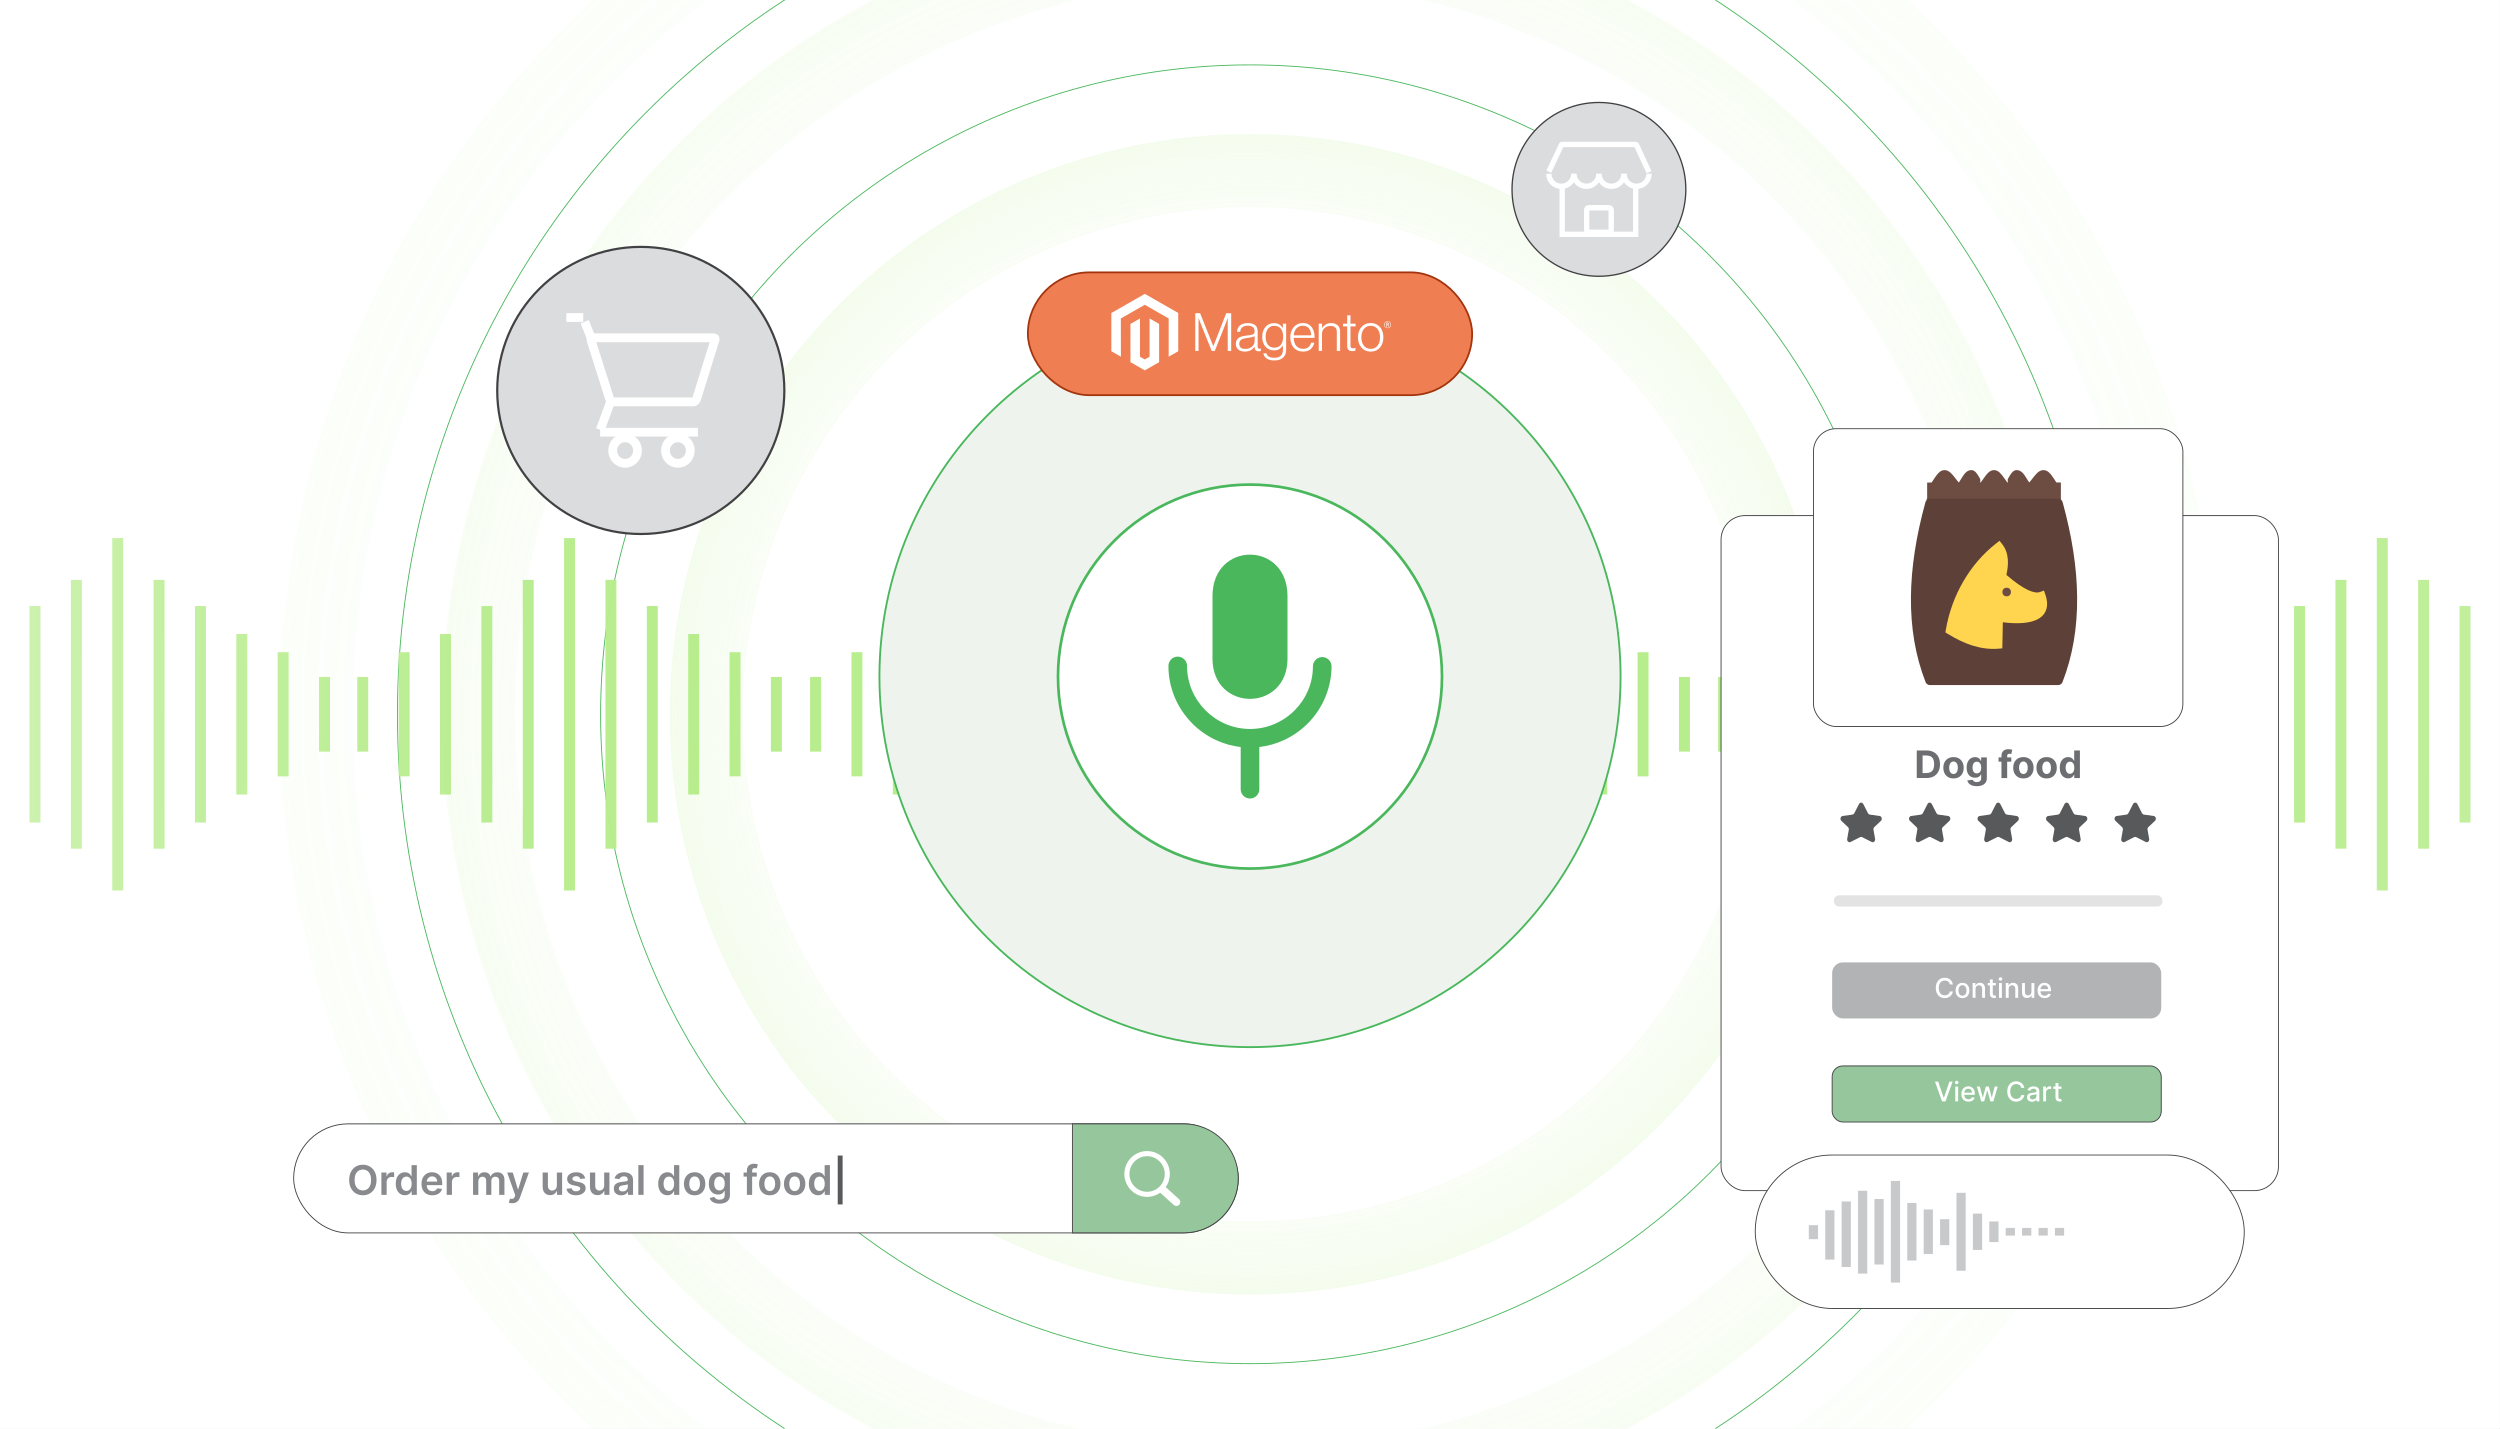 <?xml version="1.0" encoding="UTF-8"?><svg id="Layer_1" xmlns="http://www.w3.org/2000/svg" xmlns:xlink="http://www.w3.org/1999/xlink" viewBox="0 0 350 200"><rect x="0" y="0" width="350" height="200" fill="#333333" stroke="none"/><defs><clipPath id="clippath"><rect width="349.957" height="200" fill="none" stroke-width="0"/></clipPath><clipPath id="clippath-1"><rect x="-77.309" y="-.924" width="504.619" height="201.847" fill="none" stroke-width="0"/></clipPath><radialGradient id="radial-gradient" cx="175" cy="100" fx="175" fy="100" r="135.859" gradientUnits="userSpaceOnUse"><stop offset="0" stop-color="#b7ed8c" stop-opacity="0"/><stop offset=".378" stop-color="#b7ed8c" stop-opacity=".008"/><stop offset=".514" stop-color="#b7ed8c" stop-opacity=".037"/><stop offset=".612" stop-color="#b7ed8c" stop-opacity=".086"/><stop offset=".69" stop-color="#b7ed8c" stop-opacity=".158"/><stop offset=".757" stop-color="#b7ed8c" stop-opacity=".251"/><stop offset=".817" stop-color="#b7ed8c" stop-opacity=".366"/><stop offset=".871" stop-color="#b7ed8c" stop-opacity=".502"/><stop offset=".92" stop-color="#b7ed8c" stop-opacity=".662"/><stop offset=".964" stop-color="#b7ed8c" stop-opacity=".835"/><stop offset="1" stop-color="#b7ed8c"/></radialGradient><radialGradient id="radial-gradient-2" cx="175" cy="100" fx="175" fy="100" r="113.103" xlink:href="#radial-gradient"/><radialGradient id="radial-gradient-3" cx="175" cy="100" fx="175" fy="100" r="81.244" xlink:href="#radial-gradient"/><linearGradient id="linear-gradient" x1="-89.414" y1="99.392" x2="449.132" y2="102.484" gradientUnits="userSpaceOnUse"><stop offset="0" stop-color="#fff" stop-opacity="0"/><stop offset=".018" stop-color="#f4fcee" stop-opacity=".148"/><stop offset=".043" stop-color="#e7f9d9" stop-opacity=".325"/><stop offset=".071" stop-color="#dbf6c7" stop-opacity=".487"/><stop offset=".102" stop-color="#d1f3b6" stop-opacity=".626"/><stop offset=".136" stop-color="#c9f1a9" stop-opacity=".744"/><stop offset=".173" stop-color="#c2ef9e" stop-opacity=".838"/><stop offset=".217" stop-color="#bdee96" stop-opacity=".911"/><stop offset=".27" stop-color="#b9ed90" stop-opacity=".962"/><stop offset=".344" stop-color="#b7ed8c" stop-opacity=".992"/><stop offset=".532" stop-color="#b7ed8c"/><stop offset=".709" stop-color="#b7ed8c" stop-opacity=".992"/><stop offset=".773" stop-color="#b9ed90" stop-opacity=".963"/><stop offset=".818" stop-color="#bdee95" stop-opacity=".913"/><stop offset=".855" stop-color="#c2ef9e" stop-opacity=".842"/><stop offset=".886" stop-color="#c9f1a8" stop-opacity=".749"/><stop offset=".914" stop-color="#d1f3b6" stop-opacity=".634"/><stop offset=".94" stop-color="#dbf6c5" stop-opacity=".498"/><stop offset=".963" stop-color="#e6f8d8" stop-opacity=".338"/><stop offset=".983" stop-color="#f3fcec" stop-opacity=".165"/><stop offset="1" stop-color="#fff" stop-opacity="0"/></linearGradient><linearGradient id="linear-gradient-2" x1="-89.414" y1="99.425" x2="449.132" y2="102.517" xlink:href="#linear-gradient"/><linearGradient id="linear-gradient-3" x1="-89.415" y1="99.459" x2="449.132" y2="102.551" xlink:href="#linear-gradient"/><linearGradient id="linear-gradient-4" x1="-89.413" y1="99.226" x2="449.133" y2="102.318" xlink:href="#linear-gradient"/><linearGradient id="linear-gradient-5" x1="-89.413" y1="99.259" x2="449.133" y2="102.351" xlink:href="#linear-gradient"/><linearGradient id="linear-gradient-6" x1="-89.414" y1="99.292" x2="449.133" y2="102.384" xlink:href="#linear-gradient"/><linearGradient id="linear-gradient-7" x1="-89.414" y1="99.326" x2="449.132" y2="102.418" xlink:href="#linear-gradient"/><linearGradient id="linear-gradient-8" x1="-89.414" y1="99.359" x2="449.132" y2="102.451" xlink:href="#linear-gradient"/><linearGradient id="linear-gradient-9" x1="-89.41" y1="98.665" x2="449.136" y2="101.757" xlink:href="#linear-gradient"/><linearGradient id="linear-gradient-10" x1="-89.41" y1="98.698" x2="449.136" y2="101.79" xlink:href="#linear-gradient"/><linearGradient id="linear-gradient-11" x1="-89.41" y1="98.731" x2="449.136" y2="101.823" xlink:href="#linear-gradient"/><linearGradient id="linear-gradient-12" x1="-89.411" y1="98.765" x2="449.136" y2="101.857" xlink:href="#linear-gradient"/><linearGradient id="linear-gradient-13" x1="-89.411" y1="98.798" x2="449.135" y2="101.89" xlink:href="#linear-gradient"/><linearGradient id="linear-gradient-14" x1="-89.411" y1="98.831" x2="449.135" y2="101.923" xlink:href="#linear-gradient"/><linearGradient id="linear-gradient-15" x1="-89.409" y1="98.499" x2="449.137" y2="101.591" xlink:href="#linear-gradient"/><linearGradient id="linear-gradient-16" x1="-89.409" y1="98.532" x2="449.137" y2="101.624" xlink:href="#linear-gradient"/><linearGradient id="linear-gradient-17" x1="-89.409" y1="98.565" x2="449.137" y2="101.657" xlink:href="#linear-gradient"/><linearGradient id="linear-gradient-18" x1="-89.41" y1="98.598" x2="449.137" y2="101.691" xlink:href="#linear-gradient"/><linearGradient id="linear-gradient-19" x1="-89.41" y1="98.632" x2="449.136" y2="101.724" xlink:href="#linear-gradient"/><linearGradient id="linear-gradient-20" x1="-89.412" y1="99.029" x2="449.134" y2="102.121" xlink:href="#linear-gradient"/><linearGradient id="linear-gradient-21" x1="-89.412" y1="99.062" x2="449.134" y2="102.154" xlink:href="#linear-gradient"/><linearGradient id="linear-gradient-22" x1="-89.412" y1="99.095" x2="449.134" y2="102.187" xlink:href="#linear-gradient"/><linearGradient id="linear-gradient-23" x1="-89.413" y1="99.129" x2="449.134" y2="102.221" xlink:href="#linear-gradient"/><linearGradient id="linear-gradient-24" x1="-89.413" y1="99.162" x2="449.133" y2="102.254" xlink:href="#linear-gradient"/><linearGradient id="linear-gradient-25" x1="-89.413" y1="99.195" x2="449.133" y2="102.287" xlink:href="#linear-gradient"/><linearGradient id="linear-gradient-26" x1="-89.411" y1="98.863" x2="449.135" y2="101.955" xlink:href="#linear-gradient"/><linearGradient id="linear-gradient-27" x1="-89.411" y1="98.896" x2="449.135" y2="101.988" xlink:href="#linear-gradient"/><linearGradient id="linear-gradient-28" x1="-89.412" y1="98.929" x2="449.135" y2="102.021" xlink:href="#linear-gradient"/><linearGradient id="linear-gradient-29" x1="-89.412" y1="98.962" x2="449.135" y2="102.054" xlink:href="#linear-gradient"/><linearGradient id="linear-gradient-30" x1="-89.412" y1="98.996" x2="449.134" y2="102.088" xlink:href="#linear-gradient"/><linearGradient id="linear-gradient-31" x1="-89.406" y1="97.935" x2="449.14" y2="101.027" xlink:href="#linear-gradient"/><linearGradient id="linear-gradient-32" x1="-89.406" y1="97.968" x2="449.14" y2="101.06" xlink:href="#linear-gradient"/><linearGradient id="linear-gradient-33" x1="-89.406" y1="98.001" x2="449.14" y2="101.094" xlink:href="#linear-gradient"/><linearGradient id="linear-gradient-34" x1="-89.406" y1="98.035" x2="449.14" y2="101.127" xlink:href="#linear-gradient"/><linearGradient id="linear-gradient-35" x1="-89.407" y1="98.068" x2="449.14" y2="101.16" xlink:href="#linear-gradient"/><linearGradient id="linear-gradient-36" x1="-89.407" y1="98.101" x2="449.139" y2="101.193" xlink:href="#linear-gradient"/><linearGradient id="linear-gradient-37" x1="-89.405" y1="97.769" x2="449.141" y2="100.861" xlink:href="#linear-gradient"/><linearGradient id="linear-gradient-38" x1="-89.405" y1="97.802" x2="449.141" y2="100.894" xlink:href="#linear-gradient"/><linearGradient id="linear-gradient-39" x1="-89.405" y1="97.835" x2="449.141" y2="100.927" xlink:href="#linear-gradient"/><linearGradient id="linear-gradient-40" x1="-89.406" y1="97.868" x2="449.141" y2="100.961" xlink:href="#linear-gradient"/><linearGradient id="linear-gradient-41" x1="-89.406" y1="97.902" x2="449.14" y2="100.994" xlink:href="#linear-gradient"/><linearGradient id="linear-gradient-42" x1="-89.408" y1="98.299" x2="449.138" y2="101.391" xlink:href="#linear-gradient"/><linearGradient id="linear-gradient-43" x1="-89.408" y1="98.332" x2="449.138" y2="101.424" xlink:href="#linear-gradient"/><linearGradient id="linear-gradient-44" x1="-89.408" y1="98.365" x2="449.138" y2="101.457" xlink:href="#linear-gradient"/><linearGradient id="linear-gradient-45" x1="-89.409" y1="98.399" x2="449.138" y2="101.491" xlink:href="#linear-gradient"/><linearGradient id="linear-gradient-46" x1="-89.409" y1="98.432" x2="449.137" y2="101.524" xlink:href="#linear-gradient"/><linearGradient id="linear-gradient-47" x1="-89.409" y1="98.465" x2="449.137" y2="101.557" xlink:href="#linear-gradient"/><linearGradient id="linear-gradient-48" x1="-89.407" y1="98.133" x2="449.139" y2="101.225" xlink:href="#linear-gradient"/><linearGradient id="linear-gradient-49" x1="-89.407" y1="98.166" x2="449.139" y2="101.258" xlink:href="#linear-gradient"/><linearGradient id="linear-gradient-50" x1="-89.407" y1="98.199" x2="449.139" y2="101.291" xlink:href="#linear-gradient"/><linearGradient id="linear-gradient-51" x1="-89.408" y1="98.232" x2="449.139" y2="101.325" xlink:href="#linear-gradient"/><linearGradient id="linear-gradient-52" x1="-89.408" y1="98.266" x2="449.139" y2="101.358" xlink:href="#linear-gradient"/><linearGradient id="linear-gradient-53" x1="-89.404" y1="97.572" x2="449.142" y2="100.664" xlink:href="#linear-gradient"/><linearGradient id="linear-gradient-54" x1="-89.404" y1="97.605" x2="449.142" y2="100.697" xlink:href="#linear-gradient"/><linearGradient id="linear-gradient-55" x1="-89.404" y1="97.638" x2="449.142" y2="100.73" xlink:href="#linear-gradient"/><linearGradient id="linear-gradient-56" x1="-89.404" y1="97.671" x2="449.142" y2="100.764" xlink:href="#linear-gradient"/><linearGradient id="linear-gradient-57" x1="-89.405" y1="97.705" x2="449.142" y2="100.797" xlink:href="#linear-gradient"/><linearGradient id="linear-gradient-58" x1="-89.405" y1="97.738" x2="449.142" y2="100.83" xlink:href="#linear-gradient"/><linearGradient id="linear-gradient-59" x1="-89.403" y1="97.505" x2="449.143" y2="100.597" xlink:href="#linear-gradient"/><linearGradient id="linear-gradient-60" x1="-89.404" y1="97.538" x2="449.143" y2="100.631" xlink:href="#linear-gradient"/><linearGradient id="linear-gradient-61" x1="150.138" y1="164.971" x2="150.138" y2="164.971" gradientUnits="userSpaceOnUse"><stop offset="0" stop-color="#e76522"/><stop offset="1" stop-color="#e2066f"/></linearGradient></defs><g clip-path="url(#clippath)"><rect width="350" height="200" fill="#fff" stroke-width="0"/><rect x="-77.309" y="-.924" width="504.619" height="201.847" fill="#fff" stroke-width="0"/><rect x="-77.309" y="-.924" width="504.619" height="201.847" fill="#fff" stroke-width="0"/><g clip-path="url(#clippath-1)"><rect x="-77.213" y="-.966" width="504.619" height="201.847" fill="#fff" stroke-width="0"/><circle cx="175" cy="100" r="130.738" fill="#fff" opacity=".05" stroke="url(#radial-gradient)" stroke-miterlimit="10" stroke-width="10.24"/><circle cx="175" cy="100" r="119.36" fill="#fff" stroke="#4ab75d" stroke-miterlimit="10" stroke-width=".126"/><circle cx="175" cy="100" r="107.982" fill="#fff" opacity=".1" stroke="url(#radial-gradient-2)" stroke-miterlimit="10" stroke-width="10.24"/><circle cx="175" cy="100" r="90.915" fill="#fff" stroke="#4ab75d" stroke-miterlimit="10" stroke-width=".126"/><circle cx="175" cy="100" r="76.124" fill="#fff" opacity=".15" stroke="url(#radial-gradient-3)" stroke-miterlimit="10" stroke-width="10.24"/></g><rect x="15.713" y="75.331" width="1.534" height="49.338" fill="url(#linear-gradient)" stroke-width="0"/><rect x="9.922" y="81.184" width="1.534" height="37.631" fill="url(#linear-gradient-2)" stroke-width="0"/><rect x="4.132" y="84.844" width="1.534" height="30.312" fill="url(#linear-gradient-3)" stroke-width="0"/><rect x="44.666" y="94.774" width="1.534" height="10.453" fill="url(#linear-gradient-4)" stroke-width="0"/><rect x="38.876" y="91.31" width="1.534" height="17.381" fill="url(#linear-gradient-5)" stroke-width="0"/><rect x="33.085" y="88.763" width="1.534" height="22.474" fill="url(#linear-gradient-6)" stroke-width="0"/><rect x="27.294" y="84.844" width="1.534" height="30.312" fill="url(#linear-gradient-7)" stroke-width="0"/><rect x="21.504" y="81.184" width="1.534" height="37.631" fill="url(#linear-gradient-8)" stroke-width="0"/><rect x="142.367" y="75.331" width="1.534" height="49.338" fill="url(#linear-gradient-9)" stroke-width="0"/><rect x="136.577" y="81.184" width="1.534" height="37.631" fill="url(#linear-gradient-10)" stroke-width="0"/><rect x="130.786" y="84.844" width="1.534" height="30.312" fill="url(#linear-gradient-11)" stroke-width="0"/><rect x="124.995" y="88.763" width="1.534" height="22.474" fill="url(#linear-gradient-12)" stroke-width="0"/><rect x="119.205" y="91.31" width="1.534" height="17.381" fill="url(#linear-gradient-13)" stroke-width="0"/><rect x="113.414" y="94.774" width="1.534" height="10.453" fill="url(#linear-gradient-14)" stroke-width="0"/><rect x="171.32" y="94.774" width="1.534" height="10.453" fill="url(#linear-gradient-15)" stroke-width="0"/><rect x="165.53" y="91.31" width="1.534" height="17.381" fill="url(#linear-gradient-16)" stroke-width="0"/><rect x="159.739" y="88.763" width="1.534" height="22.474" fill="url(#linear-gradient-17)" stroke-width="0"/><rect x="153.948" y="84.844" width="1.534" height="30.312" fill="url(#linear-gradient-18)" stroke-width="0"/><rect x="148.158" y="81.184" width="1.534" height="37.631" fill="url(#linear-gradient-19)" stroke-width="0"/><rect x="78.973" y="75.331" width="1.534" height="49.338" fill="url(#linear-gradient-20)" stroke-width="0"/><rect x="73.183" y="81.184" width="1.534" height="37.631" fill="url(#linear-gradient-21)" stroke-width="0"/><rect x="67.392" y="84.844" width="1.534" height="30.312" fill="url(#linear-gradient-22)" stroke-width="0"/><rect x="61.601" y="88.763" width="1.534" height="22.474" fill="url(#linear-gradient-23)" stroke-width="0"/><rect x="55.811" y="91.31" width="1.534" height="17.381" fill="url(#linear-gradient-24)" stroke-width="0"/><rect x="50.02" y="94.774" width="1.534" height="10.453" fill="url(#linear-gradient-25)" stroke-width="0"/><rect x="107.926" y="94.774" width="1.534" height="10.453" fill="url(#linear-gradient-26)" stroke-width="0"/><rect x="102.136" y="91.31" width="1.534" height="17.381" fill="url(#linear-gradient-27)" stroke-width="0"/><rect x="96.345" y="88.763" width="1.534" height="22.474" fill="url(#linear-gradient-28)" stroke-width="0"/><rect x="90.554" y="84.844" width="1.534" height="30.312" fill="url(#linear-gradient-29)" stroke-width="0"/><rect x="84.764" y="81.184" width="1.534" height="37.631" fill="url(#linear-gradient-30)" stroke-width="0"/><rect x="269.493" y="75.331" width="1.534" height="49.338" fill="url(#linear-gradient-31)" stroke-width="0"/><rect x="263.703" y="81.184" width="1.534" height="37.631" fill="url(#linear-gradient-32)" stroke-width="0"/><rect x="257.912" y="84.844" width="1.534" height="30.312" fill="url(#linear-gradient-33)" stroke-width="0"/><rect x="252.121" y="88.763" width="1.534" height="22.474" fill="url(#linear-gradient-34)" stroke-width="0"/><rect x="246.331" y="91.31" width="1.534" height="17.381" fill="url(#linear-gradient-35)" stroke-width="0"/><rect x="240.54" y="94.774" width="1.534" height="10.453" fill="url(#linear-gradient-36)" stroke-width="0"/><rect x="298.447" y="94.774" width="1.534" height="10.453" fill="url(#linear-gradient-37)" stroke-width="0"/><rect x="292.656" y="91.31" width="1.534" height="17.381" fill="url(#linear-gradient-38)" stroke-width="0"/><rect x="286.865" y="88.763" width="1.534" height="22.474" fill="url(#linear-gradient-39)" stroke-width="0"/><rect x="281.075" y="84.844" width="1.534" height="30.312" fill="url(#linear-gradient-40)" stroke-width="0"/><rect x="275.284" y="81.184" width="1.534" height="37.631" fill="url(#linear-gradient-41)" stroke-width="0"/><rect x="206.099" y="75.331" width="1.534" height="49.338" fill="url(#linear-gradient-42)" stroke-width="0"/><rect x="200.309" y="81.184" width="1.534" height="37.631" fill="url(#linear-gradient-43)" stroke-width="0"/><rect x="194.518" y="84.844" width="1.534" height="30.312" fill="url(#linear-gradient-44)" stroke-width="0"/><rect x="188.728" y="88.763" width="1.534" height="22.474" fill="url(#linear-gradient-45)" stroke-width="0"/><rect x="182.937" y="91.31" width="1.534" height="17.381" fill="url(#linear-gradient-46)" stroke-width="0"/><rect x="177.146" y="94.774" width="1.534" height="10.453" fill="url(#linear-gradient-47)" stroke-width="0"/><rect x="235.053" y="94.774" width="1.534" height="10.453" fill="url(#linear-gradient-48)" stroke-width="0"/><rect x="229.262" y="91.31" width="1.534" height="17.381" fill="url(#linear-gradient-49)" stroke-width="0"/><rect x="223.471" y="88.763" width="1.534" height="22.474" fill="url(#linear-gradient-50)" stroke-width="0"/><rect x="217.681" y="84.844" width="1.534" height="30.312" fill="url(#linear-gradient-51)" stroke-width="0"/><rect x="211.89" y="81.184" width="1.534" height="37.631" fill="url(#linear-gradient-52)" stroke-width="0"/><rect x="332.753" y="75.331" width="1.534" height="49.338" fill="url(#linear-gradient-53)" stroke-width="0"/><rect x="326.963" y="81.184" width="1.534" height="37.631" fill="url(#linear-gradient-54)" stroke-width="0"/><rect x="321.172" y="84.844" width="1.534" height="30.312" fill="url(#linear-gradient-55)" stroke-width="0"/><rect x="315.382" y="88.763" width="1.534" height="22.474" fill="url(#linear-gradient-56)" stroke-width="0"/><rect x="309.591" y="91.31" width="1.534" height="17.381" fill="url(#linear-gradient-57)" stroke-width="0"/><rect x="303.8" y="94.774" width="1.534" height="10.453" fill="url(#linear-gradient-58)" stroke-width="0"/><rect x="344.335" y="84.844" width="1.534" height="30.312" fill="url(#linear-gradient-59)" stroke-width="0"/><rect x="338.544" y="81.184" width="1.534" height="37.631" fill="url(#linear-gradient-60)" stroke-width="0"/><path d="M175,146.6c-28.606,0-51.879-23.273-51.879-51.88s23.273-51.878,51.879-51.878,51.88,23.273,51.88,51.878-23.273,51.88-51.88,51.88Z" fill="#eef4ed" stroke="#4ab75d" stroke-miterlimit="10" stroke-width=".263"/><circle cx="175" cy="94.721" r="26.88" fill="#fff" stroke="#4ab75d" stroke-miterlimit="10" stroke-width=".379"/><path d="M180.251,83.446v8.759c0,7.515-10.502,7.515-10.502,0v-8.759c0-7.729,10.502-7.729,10.502,0ZM176.304,104.6v5.948c-.033.72-.644,1.277-1.364,1.244-.674-.031-1.213-.57-1.244-1.244v-5.962c-1.2-.139-2.37-.469-3.465-.977-1.224-.569-2.34-1.348-3.296-2.302l-.014-.025c-1.055-1.056-1.895-2.306-2.472-3.682-.575-1.383-.87-2.866-.868-4.364-.005-.718.572-1.304,1.29-1.31.352-.003.69.138.937.389l.028.028c.227.242.354.561.353.893-.002,1.152.225,2.293.668,3.357.904,2.167,2.628,3.89,4.796,4.793,2.15.894,4.567.894,6.716,0,1.071-.447,2.044-1.099,2.864-1.921l.022-.019c.811-.817,1.455-1.783,1.898-2.845.44-1.067.663-2.211.657-3.365.033-.72.644-1.277,1.364-1.244.674.031,1.213.57,1.244,1.244.001,1.495-.294,2.976-.868,4.356-.578,1.389-1.423,2.651-2.486,3.716l-.025.022c-.95.943-2.056,1.714-3.271,2.277-1.097.508-2.268.838-3.468.977l.003.017Z" fill="#4ab75d" stroke-width="0"/><rect x="240.948" y="72.182" width="78.033" height="94.507" rx="3.366" ry="3.366" fill="#fff" stroke="#414042" stroke-miterlimit="10" stroke-width=".126"/><path d="M260.86,112.562l.658,1.29c.054.106.149.177.256.192l1.375.193c.299.042.41.466.179.683l-.923.871c-.097.091-.141.235-.117.374l.227,1.28c.055.31-.225.56-.48.43l-1.332-.677c-.09-.046-.194-.046-.284,0l-1.332.677c-.256.13-.535-.12-.48-.43l.227-1.28c.025-.139-.02-.283-.117-.374l-.923-.871c-.231-.218-.12-.641.179-.683l1.375-.193c.107-.015.203-.086.256-.192l.658-1.29c.133-.26.466-.26.598,0Z" fill="#58595b" stroke-width="0"/><path d="M270.452,112.562l.658,1.29c.054.106.149.177.256.192l1.375.193c.299.042.41.466.179.683l-.923.871c-.097.091-.141.235-.117.374l.227,1.28c.055.31-.225.56-.48.43l-1.332-.677c-.09-.046-.194-.046-.284,0l-1.332.677c-.256.13-.535-.12-.48-.43l.227-1.28c.025-.139-.02-.283-.117-.374l-.923-.871c-.231-.218-.12-.641.179-.683l1.375-.193c.107-.015.203-.086.256-.192l.658-1.29c.133-.26.466-.26.598,0Z" fill="#58595b" stroke-width="0"/><path d="M280.044,112.562l.658,1.29c.054.106.149.177.256.192l1.375.193c.299.042.41.466.179.683l-.923.871c-.097.091-.141.235-.117.374l.227,1.28c.055.31-.225.56-.48.43l-1.332-.677c-.09-.046-.194-.046-.284,0l-1.332.677c-.256.13-.535-.12-.48-.43l.227-1.28c.025-.139-.02-.283-.117-.374l-.923-.871c-.231-.218-.12-.641.179-.683l1.375-.193c.107-.015.203-.086.256-.192l.658-1.29c.133-.26.466-.26.598,0Z" fill="#58595b" stroke-width="0"/><path d="M289.636,112.562l.658,1.29c.054.106.149.177.256.192l1.375.193c.299.042.41.466.179.683l-.923.871c-.097.091-.141.235-.117.374l.227,1.28c.055.31-.225.56-.48.43l-1.332-.677c-.09-.046-.194-.046-.284,0l-1.332.677c-.256.13-.535-.12-.48-.43l.227-1.28c.025-.139-.02-.283-.117-.374l-.923-.871c-.231-.218-.12-.641.179-.683l1.375-.193c.107-.015.203-.086.256-.192l.658-1.29c.133-.26.466-.26.598,0Z" fill="#58595b" stroke-width="0"/><path d="M299.228,112.562l.658,1.29c.054.106.149.177.256.192l1.375.193c.299.042.41.466.179.683l-.923.871c-.097.091-.141.235-.117.374l.227,1.28c.055.31-.225.56-.48.43l-1.332-.677c-.09-.046-.194-.046-.284,0l-1.332.677c-.256.13-.535-.12-.48-.43l.227-1.28c.025-.139-.02-.283-.117-.374l-.923-.871c-.231-.218-.12-.641.179-.683l1.375-.193c.107-.015.203-.086.256-.192l.658-1.29c.133-.26.466-.26.598,0Z" fill="#58595b" stroke-width="0"/><rect x="253.887" y="60.016" width="51.717" height="41.697" rx="3.177" ry="3.177" fill="#fff"/><rect x="253.887" y="60.016" width="51.717" height="41.697" rx="3.177" ry="3.177" fill="none" stroke="#414042" stroke-miterlimit="10" stroke-width=".126"/><path d="M269.712,108.923h-1.367v-3.856h1.378c.389,0,.722.077,1.002.231s.495.374.646.662.228.631.228,1.032c0,.402-.076.747-.228,1.036-.151.289-.367.51-.649.665-.281.154-.618.231-1.01.231ZM269.16,108.225h.518c.241,0,.444-.043.609-.129s.289-.219.373-.401c.083-.181.125-.415.125-.703,0-.285-.042-.518-.125-.699-.084-.181-.208-.314-.372-.399-.165-.085-.367-.128-.608-.128h-.519v2.459Z" fill="#6d6e71" stroke-width="0"/><path d="M273.492,108.98c-.293,0-.545-.062-.758-.188s-.377-.299-.492-.523c-.116-.224-.174-.484-.174-.78,0-.299.058-.56.174-.784.115-.224.279-.398.492-.523s.465-.188.758-.188c.292,0,.545.062.758.188s.377.299.492.523.173.485.173.784c0,.296-.058.556-.173.78s-.279.398-.492.523-.466.188-.758.188ZM273.496,108.359c.133,0,.244-.038.333-.114s.156-.18.202-.311.068-.282.068-.45c0-.168-.022-.318-.068-.45s-.113-.236-.202-.312-.2-.115-.333-.115c-.135,0-.247.038-.339.115-.091.077-.159.181-.205.312s-.068.282-.068.45c0,.169.022.318.068.45s.114.235.205.311c.092.076.204.114.339.114Z" fill="#6d6e71" stroke-width="0"/><path d="M276.742,110.068c-.26,0-.482-.035-.668-.106-.185-.071-.332-.167-.441-.289-.109-.122-.18-.259-.213-.411l.742-.1c.022.058.059.111.107.162s.114.091.194.122c.081.031.181.046.297.046.175,0,.318-.042.433-.127.113-.085.17-.226.17-.424v-.529h-.034c-.035.081-.088.156-.158.228-.07.071-.16.13-.271.175-.11.045-.242.068-.396.068-.217,0-.415-.05-.592-.151-.178-.101-.319-.256-.424-.465s-.157-.473-.157-.793c0-.328.053-.601.16-.821.106-.22.249-.384.426-.493.178-.109.373-.164.585-.164.162,0,.298.027.406.082.109.055.198.123.265.204.067.081.119.16.155.238h.03v-.485h.797v2.92c0,.246-.06.452-.181.618-.121.166-.287.29-.5.373s-.457.125-.733.125ZM276.759,108.279c.13,0,.239-.032.329-.097.089-.065.158-.158.207-.279.048-.121.072-.267.072-.436s-.024-.316-.071-.441c-.048-.124-.117-.222-.207-.29-.091-.069-.2-.103-.33-.103-.132,0-.243.035-.333.106-.091.071-.159.169-.205.295-.047.126-.07.271-.07.435,0,.167.024.311.071.432s.115.215.205.281.2.099.332.099Z" fill="#6d6e71" stroke-width="0"/><path d="M281.58,106.032v.602h-1.784v-.602h1.784ZM280.204,108.923v-3.101c0-.21.041-.384.123-.522.082-.138.195-.241.338-.31.144-.069.306-.103.488-.103.122,0,.235.009.338.028.102.019.178.036.229.051l-.144.603c-.031-.01-.069-.019-.115-.028s-.093-.013-.141-.013c-.118,0-.2.027-.246.082-.047.055-.07.131-.07.229v3.086h-.8Z" fill="#6d6e71" stroke-width="0"/><path d="M283.275,108.98c-.293,0-.545-.062-.758-.188s-.377-.299-.492-.523c-.116-.224-.174-.484-.174-.78,0-.299.058-.56.174-.784.115-.224.279-.398.492-.523s.465-.188.758-.188c.292,0,.545.062.758.188s.377.299.492.523.173.485.173.784c0,.296-.058.556-.173.78s-.279.398-.492.523-.466.188-.758.188ZM283.279,108.359c.133,0,.244-.038.333-.114s.156-.18.202-.311.068-.282.068-.45c0-.168-.022-.318-.068-.45s-.113-.236-.202-.312-.2-.115-.333-.115c-.135,0-.247.038-.339.115-.091.077-.159.181-.205.312s-.068.282-.068.45c0,.169.022.318.068.45s.114.235.205.311c.092.076.204.114.339.114Z" fill="#6d6e71" stroke-width="0"/><path d="M286.528,108.98c-.293,0-.545-.062-.758-.188s-.377-.299-.492-.523c-.116-.224-.174-.484-.174-.78,0-.299.058-.56.174-.784.115-.224.279-.398.492-.523s.465-.188.758-.188c.292,0,.545.062.758.188s.377.299.492.523.173.485.173.784c0,.296-.058.556-.173.78s-.279.398-.492.523-.466.188-.758.188ZM286.532,108.359c.133,0,.244-.038.333-.114s.156-.18.202-.311.068-.282.068-.45c0-.168-.022-.318-.068-.45s-.113-.236-.202-.312-.2-.115-.333-.115c-.135,0-.247.038-.339.115-.091.077-.159.181-.205.312s-.068.282-.068.45c0,.169.022.318.068.45s.114.235.205.311c.092.076.204.114.339.114Z" fill="#6d6e71" stroke-width="0"/><path d="M289.54,108.97c-.22,0-.418-.057-.596-.17-.178-.113-.318-.281-.422-.502s-.155-.494-.155-.816c0-.331.053-.607.16-.827.106-.22.249-.385.426-.495.178-.11.373-.165.585-.165.162,0,.297.027.405.082.109.055.197.123.264.204.067.081.118.16.153.238h.025v-1.45h.8v3.856h-.791v-.463h-.034c-.037.081-.09.16-.158.238-.068.079-.157.144-.266.195-.108.052-.241.077-.397.077ZM289.794,108.332c.13,0,.239-.035.329-.106.089-.071.158-.17.207-.298.048-.128.072-.278.072-.45s-.024-.321-.071-.448c-.048-.127-.117-.225-.207-.293-.091-.069-.2-.103-.33-.103-.132,0-.243.036-.333.107-.091.072-.159.171-.205.297-.047.127-.07.274-.07.441,0,.168.024.316.071.445.047.128.115.229.205.301.09.072.2.108.332.108Z" fill="#6d6e71" stroke-width="0"/><rect x="256.747" y="125.347" width="45.996" height="1.571" rx=".713" ry=".713" fill="#e3e3e3" stroke-width="0"/><rect x="256.5" y="134.736" width="46.074" height="7.852" rx="1.491" ry="1.491" fill="#b1b3b5" stroke-width="0"/><path d="M273.403,137.827h-.422c-.017-.09-.047-.169-.091-.238-.044-.069-.099-.127-.162-.175-.065-.048-.136-.084-.215-.108s-.163-.037-.251-.037c-.16,0-.303.041-.429.121-.126.081-.225.198-.298.353-.072.155-.108.344-.108.568,0,.226.036.416.108.571.073.155.173.273.299.352s.269.119.427.119c.087,0,.17-.012.249-.036s.15-.06.215-.106c.064-.047.118-.104.163-.172.045-.068.075-.146.093-.235l.422.001c-.022.136-.065.262-.131.376-.065.114-.146.212-.247.295s-.216.146-.345.191-.27.068-.422.068c-.24,0-.454-.057-.642-.171s-.336-.278-.443-.491-.162-.467-.162-.762c0-.296.055-.55.163-.763s.256-.376.443-.49c.188-.114.401-.171.641-.171.146,0,.284.021.412.063.127.042.242.103.344.184.102.081.186.179.254.295.066.116.111.248.135.397Z" fill="#fff" stroke-width="0"/><path d="M274.747,139.74c-.194,0-.365-.045-.51-.134-.145-.089-.258-.214-.339-.375-.08-.161-.12-.349-.12-.563,0-.216.04-.404.12-.566.081-.162.193-.287.339-.376.144-.089.315-.134.51-.134.195,0,.365.045.511.134.144.089.258.214.338.376s.121.35.121.566c0,.214-.041.402-.121.563s-.193.286-.338.375c-.145.089-.315.134-.511.134ZM274.749,139.4c.126,0,.231-.033.314-.1s.144-.156.185-.267.06-.233.06-.367c0-.133-.021-.255-.06-.366s-.102-.201-.185-.269-.188-.102-.314-.102c-.128,0-.233.034-.316.102s-.145.157-.185.269-.06.233-.06.366c0,.133.021.256.06.367s.102.2.185.267.189.1.316.1Z" fill="#fff" stroke-width="0"/><path d="M276.572,138.463v1.234h-.404v-2.079h.388v.338h.026c.048-.11.123-.199.225-.266.102-.066.232-.1.388-.1.142,0,.267.03.373.089s.189.146.247.263c.059.116.088.26.088.432v1.322h-.404v-1.273c0-.151-.039-.269-.118-.354-.078-.085-.185-.128-.323-.128-.094,0-.177.021-.25.061-.072.041-.13.1-.172.178s-.062.172-.062.282Z" fill="#fff" stroke-width="0"/><path d="M279.414,137.619v.325h-1.136v-.325h1.136ZM278.583,137.121h.405v1.966c0,.079.012.137.035.177.023.039.054.066.091.08.038.014.078.021.123.021.032,0,.06-.002.085-.007.024-.004.043-.008.057-.011l.073.335c-.023.009-.057.018-.101.028-.043.009-.097.015-.162.015-.106.002-.205-.017-.298-.057-.092-.04-.166-.101-.223-.184-.058-.083-.086-.187-.086-.312v-2.05Z" fill="#fff" stroke-width="0"/><path d="M280.065,137.298c-.07,0-.131-.024-.181-.071s-.075-.104-.075-.17c0-.066.025-.123.075-.171s.11-.071.181-.071.131.024.181.071.075.104.075.171c0,.066-.025.123-.075.17s-.11.071-.181.071ZM279.86,139.698v-2.079h.404v2.079h-.404Z" fill="#fff" stroke-width="0"/><path d="M281.214,138.463v1.234h-.404v-2.079h.388v.338h.026c.048-.11.123-.199.225-.266.102-.066.232-.1.388-.1.142,0,.267.03.373.089s.189.146.247.263c.059.116.088.26.088.432v1.322h-.404v-1.273c0-.151-.039-.269-.118-.354-.078-.085-.185-.128-.323-.128-.094,0-.177.021-.25.061-.072.041-.13.1-.172.178s-.062.172-.062.282Z" fill="#fff" stroke-width="0"/><path d="M284.402,138.835v-1.216h.406v2.079h-.398v-.36h-.021c-.048.111-.124.203-.23.277-.104.073-.235.11-.392.11-.134,0-.252-.029-.353-.088-.102-.059-.183-.147-.241-.263-.059-.117-.087-.26-.087-.432v-1.322h.404v1.273c0,.142.039.254.118.338.078.084.18.126.306.126.075,0,.151-.019.227-.057s.138-.095.188-.172c.051-.077.075-.174.074-.292Z" fill="#fff" stroke-width="0"/><path d="M286.247,139.74c-.205,0-.381-.044-.528-.132s-.262-.212-.341-.373c-.08-.16-.12-.348-.12-.564,0-.213.04-.4.12-.563.079-.163.191-.289.335-.38.144-.091.312-.137.506-.137.117,0,.231.019.341.058.11.039.209.1.297.183.087.083.156.19.207.323.05.132.075.292.075.481v.144h-1.652v-.303h1.256c0-.106-.021-.201-.065-.284-.044-.083-.104-.147-.183-.195s-.169-.072-.273-.072c-.114,0-.213.028-.298.083-.084.056-.148.128-.194.217s-.068.185-.068.289v.237c0,.139.024.257.073.354.05.097.118.171.207.223.088.051.191.076.31.076.077,0,.146-.011.21-.033.064-.022.118-.055.164-.099.046-.044.081-.099.105-.164l.383.069c-.03.113-.086.211-.164.295-.079.085-.178.15-.297.196-.118.046-.254.07-.405.07Z" fill="#fff" stroke-width="0"/><rect x="256.5" y="149.231" width="46.074" height="7.852" rx="1.491" ry="1.491" fill="#95c69c" stroke="#414042" stroke-miterlimit="10" stroke-width=".126"/><path d="M271.345,151.421l.771,2.258h.031l.771-2.258h.452l-.998,2.772h-.483l-.997-2.772h.452Z" fill="#fff" stroke-width="0"/><path d="M273.942,151.793c-.07,0-.131-.024-.181-.071s-.075-.104-.075-.17c0-.066.025-.123.075-.171s.11-.071.181-.071.131.024.181.071.075.104.075.171c0,.066-.025.123-.075.17s-.11.071-.181.071ZM273.738,154.193v-2.079h.404v2.079h-.404Z" fill="#fff" stroke-width="0"/><path d="M275.582,154.235c-.205,0-.381-.044-.528-.132s-.262-.212-.341-.373c-.08-.16-.12-.348-.12-.564,0-.213.04-.4.12-.563.079-.163.191-.289.335-.38.144-.091.312-.137.506-.137.117,0,.231.019.341.058.11.039.209.1.297.183.087.083.156.19.207.323.05.132.075.292.075.481v.144h-1.652v-.303h1.256c0-.106-.021-.201-.065-.284-.044-.083-.104-.147-.183-.195s-.169-.072-.273-.072c-.114,0-.213.028-.298.083-.084.056-.148.128-.194.217s-.068.185-.068.289v.237c0,.139.024.257.073.354.05.097.118.171.207.223.088.051.191.076.31.076.077,0,.146-.011.21-.033.064-.022.118-.055.164-.099.046-.044.081-.099.105-.164l.383.069c-.03.113-.086.211-.164.295-.079.085-.178.15-.297.196-.118.046-.254.07-.405.07Z" fill="#fff" stroke-width="0"/><path d="M277.37,154.193l-.611-2.079h.418l.407,1.526h.021l.408-1.526h.419l.405,1.52h.021l.405-1.52h.418l-.61,2.079h-.413l-.422-1.501h-.031l-.423,1.501h-.411Z" fill="#fff" stroke-width="0"/><path d="M283.407,152.322h-.422c-.017-.09-.047-.169-.091-.238-.044-.069-.099-.127-.162-.175-.065-.048-.136-.084-.215-.108s-.163-.037-.251-.037c-.16,0-.303.041-.429.121-.126.081-.225.198-.298.353-.072.155-.108.344-.108.568,0,.226.036.416.108.571.073.155.173.273.299.352s.269.119.427.119c.087,0,.17-.012.249-.036s.15-.06.215-.106c.064-.047.118-.104.163-.172.045-.068.075-.146.093-.235l.422.001c-.022.136-.065.262-.131.376-.065.114-.146.212-.247.295s-.216.146-.345.191-.27.068-.422.068c-.24,0-.454-.057-.642-.171s-.336-.278-.443-.491-.162-.467-.162-.762c0-.296.055-.55.163-.763s.256-.376.443-.49c.188-.114.401-.171.641-.171.146,0,.284.021.412.063.127.042.242.103.344.184.102.081.186.179.254.295.066.116.111.248.135.397Z" fill="#fff" stroke-width="0"/><path d="M284.481,154.239c-.132,0-.251-.024-.357-.074s-.19-.121-.252-.214c-.062-.094-.093-.209-.093-.345,0-.117.022-.214.067-.29s.106-.136.183-.18c.077-.044.162-.078.257-.1s.191-.04.29-.051c.125-.015.226-.026.304-.036.077-.009.134-.025.169-.046.035-.022.053-.057.053-.105v-.01c0-.118-.033-.209-.1-.275-.066-.065-.165-.097-.296-.097-.136,0-.243.03-.321.09s-.132.127-.162.2l-.38-.086c.045-.127.111-.229.198-.307s.188-.135.301-.17c.114-.036.233-.054.359-.054.083,0,.171.01.265.029.093.019.181.055.262.106.082.052.149.125.201.22.053.095.079.218.079.37v1.38h-.396v-.284h-.017c-.026.052-.065.103-.117.154-.053.05-.12.092-.202.126-.082.033-.181.05-.295.05ZM284.568,153.914c.112,0,.208-.022.288-.066.079-.044.141-.102.183-.174s.062-.148.062-.231v-.268c-.015.014-.042.027-.083.04s-.088.023-.14.031c-.053.009-.103.016-.153.023s-.091.013-.125.017c-.078.01-.149.026-.214.05-.065.024-.116.057-.154.101-.039.044-.058.102-.058.174,0,.1.037.176.11.227.074.051.169.077.283.077Z" fill="#fff" stroke-width="0"/><path d="M286.046,154.193v-2.079h.391v.33h.021c.038-.112.105-.2.201-.265s.205-.097.327-.097c.025,0,.055.001.09.002.034.002.061.004.082.007v.387c-.017-.004-.045-.01-.087-.016-.041-.006-.083-.009-.124-.009-.096,0-.181.02-.256.06-.074.041-.133.096-.177.167-.043.071-.065.151-.065.242v1.27h-.404Z" fill="#fff" stroke-width="0"/><path d="M288.602,152.114v.325h-1.136v-.325h1.136ZM287.771,151.616h.405v1.966c0,.079.012.137.035.177.023.039.054.066.091.08.038.014.078.021.123.021.032,0,.06-.002.085-.007.024-.004.043-.008.057-.011l.073.335c-.023.009-.057.018-.101.028-.043.009-.097.015-.162.015-.106.002-.205-.017-.298-.057-.092-.04-.166-.101-.223-.184-.058-.083-.086-.187-.086-.312v-2.05Z" fill="#fff" stroke-width="0"/><path d="M269.801,69.993v-2.443h.625c.019,0,.188-.298.394-.596.395-.57.79-1.139,1.411-1.139.635,0,1.066.556,1.496,1.111.241.312.482.623.518.623.002,0,.178-.284.354-.568.361-.583.723-1.167,1.404-1.167.53,0,.861.596,1.193,1.192.151.272-.086.543.108.543.005,0,.211-.302.427-.603.404-.566.809-1.132,1.433-1.132s1.029.566,1.433,1.131c.216.302.422.603.427.603.194,0-.043-.272.108-.543.332-.596.663-1.192,1.193-1.192.682,0,1.043.583,1.404,1.167.176.284.352.568.354.568.036,0,.277-.312.518-.623.43-.556.86-1.111,1.496-1.111.621,0,1.016.57,1.411,1.139.207.298.375.596.394.596h.625v2.443h-18.726,0Z" fill="#6d4c41" stroke-width="0"/><path d="M288.765,70.299c-.047-.171-.159-.306-.302-.387v-.086h-18.728v.184c-.079.077-.139.175-.171.289-1.29,4.674-2.001,9.132-2.034,13.336-.033,4.213.613,8.167,2.038,11.825.082.261.326.451.615.451h17.949c.263.006.513-.15.614-.409l-.6-.235.599.234c1.436-3.67,2.087-7.638,2.054-11.866-.033-4.205-.744-8.663-2.034-13.336h0Z" fill="#5d4037" stroke-width="0"/><path d="M272.422,88.157c.399-2.373,1.239-4.699,2.462-6.795,1.188-2.035,2.74-3.858,4.604-5.304l.445-.345.353.442c.483.605.74,1.322.808,2.134.056.67-.018,1.406-.199,2.197,1.23,1.062,2.223,1.741,3.027,2.116.754.352,1.297.417,1.686.276l.547-.198.191.551c.168.484.245.916.247,1.302.004.944-.42,1.592-1.089,2.026-.596.386-1.381.579-2.21.654-.99.09-2.051.013-2.897-.096l-.063,3.136-.011.518-.516.044c-1.233.105-2.446-.059-3.643-.432-1.174-.365-2.331-.933-3.478-1.643l-.329-.204.064-.379h0Z" fill="#ffd54f" stroke-width="0"/><ellipse cx="280.935" cy="82.884" rx=".598" ry=".607" fill="#6d4c41" stroke-width="0"/><rect x="245.735" y="161.705" width="68.459" height="21.481" rx="10.741" ry="10.741" fill="#fff" stroke="#414042" stroke-miterlimit="10" stroke-width=".126"/><g id="_15" opacity=".46"><path d="M254.526,173.481h-1.292v-1.956h1.292v1.956ZM256.823,169.44h-1.292v6.906h1.292v-6.906ZM259.12,168.204h-1.292v9.179h1.292v-9.179ZM261.417,166.704h-1.292v11.598h1.292s0-11.598,0-11.598ZM263.714,167.856h-1.292v9.179h1.292v-9.179ZM266.011,165.331h-1.292v14.23h1.292v-14.23ZM268.308,168.419h-1.292v8.053h1.292v-8.053ZM270.605,169.328h-1.292v6.235h1.292v-6.235ZM272.902,170.685h-1.292v3.637h1.292v-3.637h-0ZM275.199,166.99h-1.292v10.911h1.292v-10.911ZM277.496,169.902h-1.292v5.088h1.292v-5.088ZM279.793,171.002h-1.292v2.887h1.292v-2.887ZM282.09,171.91h-1.292v1.071h1.292v-1.071ZM284.387,171.91h-1.292v1.071h1.292v-1.071ZM286.684,171.91h-1.292v1.071h1.292v-1.071ZM288.981,171.91h-1.292v1.071h1.292v-1.071Z" fill="#888a8d" stroke-width="0"/></g><rect x="41.111" y="157.341" width="132.249" height="15.264" rx="7.632" ry="7.632" fill="#fff" stroke="#414042" stroke-miterlimit="10" stroke-width=".126"/><path d="M52.712,165.198c0,.449-.084.833-.251,1.151-.168.319-.395.564-.683.733-.288.169-.614.254-.979.254-.365,0-.691-.085-.979-.255-.288-.17-.516-.415-.683-.734-.168-.319-.252-.702-.252-1.149,0-.449.084-.833.252-1.151.167-.319.395-.564.683-.733.288-.169.614-.254.979-.254.364,0,.691.085.979.254.288.169.516.414.683.733.168.319.251.703.251,1.151ZM51.954,165.198c0-.316-.049-.583-.147-.8-.099-.218-.234-.382-.408-.494s-.373-.168-.6-.168c-.227,0-.426.056-.6.168-.174.112-.31.276-.408.494-.098.217-.147.484-.147.8s.049.583.147.8c.098.218.234.382.408.494.173.112.373.168.6.168.226,0,.426-.056.6-.168s.309-.276.408-.494c.098-.217.147-.484.147-.8Z" fill="#888a8d" stroke-width="0"/><path d="M53.395,167.28v-3.122h.714v.52h.032c.057-.18.155-.319.294-.417.139-.098.298-.147.477-.147.041,0,.086.002.137.005.051.003.093.009.127.016v.677c-.031-.011-.08-.021-.147-.029-.067-.009-.132-.013-.194-.013-.134,0-.254.029-.361.086-.106.058-.19.137-.251.239-.061.102-.092.219-.092.352v1.835h-.736Z" fill="#888a8d" stroke-width="0"/><path d="M56.694,167.334c-.245,0-.465-.063-.659-.189-.193-.126-.347-.309-.459-.549-.113-.24-.169-.531-.169-.874,0-.347.057-.64.172-.879.114-.239.269-.42.464-.543s.413-.184.652-.184c.183,0,.334.031.452.093.118.061.211.135.28.222.069.086.123.167.161.243h.03v-1.557h.738v4.163h-.724v-.492h-.045c-.038.076-.093.156-.165.241-.072.085-.167.157-.285.216-.118.06-.266.089-.445.089ZM56.9,166.731c.156,0,.289-.043.398-.127.109-.085.193-.203.25-.355.057-.151.085-.329.085-.53,0-.202-.028-.377-.085-.526-.056-.149-.139-.265-.248-.348-.109-.083-.243-.124-.401-.124-.164,0-.301.043-.411.128s-.192.203-.248.353-.084.323-.084.517c0,.195.028.369.085.521.056.152.14.272.25.359s.246.131.408.131Z" fill="#888a8d" stroke-width="0"/><path d="M60.526,167.341c-.313,0-.583-.065-.81-.196s-.401-.316-.523-.557c-.122-.24-.183-.524-.183-.851,0-.321.061-.603.184-.847.123-.243.294-.433.516-.569.221-.136.48-.205.778-.205.192,0,.374.031.546.093s.323.157.455.286c.132.128.236.292.312.491.076.199.114.435.114.709v.226h-2.56v-.496h1.854c-.002-.141-.032-.267-.091-.377-.06-.11-.143-.198-.249-.261-.106-.064-.23-.096-.371-.096-.15,0-.283.037-.397.109-.114.073-.202.168-.265.285s-.095.246-.097.385v.433c0,.182.033.337.1.467s.159.229.278.297c.12.068.259.102.419.102.107,0,.204-.015.29-.046.087-.03.162-.075.226-.135.064-.06.112-.133.144-.221l.687.077c-.043.182-.126.34-.247.475-.121.135-.276.239-.464.313s-.404.111-.646.111Z" fill="#888a8d" stroke-width="0"/><path d="M62.537,167.28v-3.122h.714v.52h.032c.057-.18.155-.319.294-.417.139-.098.298-.147.477-.147.041,0,.086.002.137.005.051.003.093.009.127.016v.677c-.031-.011-.08-.021-.147-.029-.067-.009-.132-.013-.194-.013-.134,0-.254.029-.361.086-.106.058-.19.137-.251.239-.061.102-.092.219-.092.352v1.835h-.736Z" fill="#888a8d" stroke-width="0"/><path d="M66.228,167.28v-3.122h.704v.53h.037c.065-.179.173-.319.323-.42.15-.101.33-.151.539-.151.211,0,.39.051.536.154.145.102.248.241.308.417h.033c.069-.173.186-.312.351-.415s.36-.156.586-.156c.288,0,.522.091.704.273.181.182.272.447.272.795v2.096h-.738v-1.982c0-.194-.051-.335-.154-.426s-.229-.135-.378-.135c-.178,0-.316.055-.416.166-.1.111-.149.254-.149.43v1.947h-.722v-2.012c0-.162-.048-.29-.145-.386-.097-.096-.224-.144-.379-.144-.105,0-.202.027-.289.081-.086.053-.156.128-.207.226-.052.097-.078.209-.078.338v1.898h-.736Z" fill="#888a8d" stroke-width="0"/><path d="M71.71,168.451c-.1,0-.193-.008-.277-.023-.085-.016-.152-.034-.202-.054l.17-.573c.107.031.203.046.287.044.084-.001.158-.027.223-.078s.119-.135.164-.253l.063-.169-1.132-3.187h.781l.72,2.358h.032l.722-2.358h.783l-1.25,3.5c-.059.166-.136.308-.232.426-.096.119-.214.209-.352.273-.139.063-.305.095-.497.095Z" fill="#888a8d" stroke-width="0"/><path d="M77.961,165.967v-1.809h.736v3.122h-.713v-.555h-.033c-.07.175-.186.318-.347.429-.161.111-.358.167-.592.167-.205,0-.385-.045-.542-.137-.156-.091-.279-.225-.367-.4-.088-.175-.132-.388-.132-.637v-1.988h.736v1.874c0,.198.054.355.163.472.108.116.251.175.427.175.108,0,.213-.026.315-.08.102-.053.185-.131.251-.237.066-.105.099-.237.099-.395Z" fill="#888a8d" stroke-width="0"/><path d="M81.92,164.983l-.671.073c-.019-.068-.052-.132-.098-.191-.047-.06-.11-.107-.189-.144s-.175-.055-.289-.055c-.153,0-.281.033-.385.1-.103.066-.155.153-.153.258-.002.091.032.165.101.222.068.057.182.103.34.14l.533.114c.295.064.516.165.66.303.144.139.217.319.219.543-.002.196-.059.37-.172.519-.113.149-.27.267-.471.351s-.431.126-.691.126c-.382,0-.69-.081-.923-.241-.233-.161-.372-.385-.417-.672l.718-.069c.032.141.102.248.207.319.106.072.244.107.413.107.175,0,.315-.036.421-.107s.16-.161.16-.267c0-.089-.034-.163-.102-.221-.068-.059-.174-.103-.318-.134l-.532-.112c-.3-.062-.521-.168-.665-.316-.144-.148-.215-.336-.213-.565-.002-.192.051-.359.158-.501s.255-.252.445-.329c.19-.078.41-.117.659-.117.366,0,.654.078.865.234.21.156.341.367.391.632Z" fill="#888a8d" stroke-width="0"/><path d="M84.585,165.967v-1.809h.736v3.122h-.713v-.555h-.033c-.07.175-.186.318-.347.429-.161.111-.358.167-.592.167-.205,0-.385-.045-.542-.137-.156-.091-.279-.225-.367-.4-.088-.175-.132-.388-.132-.637v-1.988h.736v1.874c0,.198.054.355.163.472.108.116.251.175.427.175.108,0,.213-.026.315-.08.102-.053.185-.131.251-.237.066-.105.099-.237.099-.395Z" fill="#888a8d" stroke-width="0"/><path d="M86.976,167.343c-.198,0-.376-.036-.533-.107-.158-.071-.283-.176-.374-.316-.092-.14-.137-.311-.137-.516,0-.176.032-.322.097-.437.065-.115.154-.207.267-.276.112-.069.239-.122.381-.158.142-.036.289-.062.44-.078.183-.019.331-.037.445-.052.114-.015.197-.04.249-.073s.079-.085.079-.156v-.012c0-.153-.045-.272-.136-.355s-.222-.126-.393-.126c-.18,0-.323.039-.428.118s-.176.171-.212.278l-.687-.098c.054-.19.144-.348.268-.477.125-.128.277-.224.458-.289s.379-.097.598-.097c.15,0,.3.018.449.053.149.035.285.093.409.174.123.081.223.19.298.328s.113.311.113.518v2.09h-.708v-.429h-.024c-.045.086-.107.168-.188.243s-.182.136-.303.181c-.122.045-.264.068-.426.068ZM87.167,166.802c.147,0,.275-.03.384-.088.108-.059.192-.137.251-.235.059-.098.088-.204.088-.319v-.368c-.023.019-.062.037-.117.053-.055.016-.116.03-.184.043-.068.012-.135.023-.202.033s-.123.018-.172.024c-.11.015-.208.039-.295.073-.087.034-.155.081-.205.141-.05.06-.076.138-.076.233,0,.135.05.238.148.307.099.069.225.104.378.104Z" fill="#888a8d" stroke-width="0"/><path d="M90.102,163.117v4.163h-.736v-4.163h.736Z" fill="#888a8d" stroke-width="0"/><path d="M93.438,167.334c-.245,0-.465-.063-.659-.189-.193-.126-.347-.309-.459-.549-.113-.24-.169-.531-.169-.874,0-.347.057-.64.172-.879.114-.239.269-.42.464-.543s.413-.184.652-.184c.183,0,.334.031.452.093.118.061.211.135.28.222.069.086.123.167.161.243h.03v-1.557h.738v4.163h-.724v-.492h-.045c-.038.076-.093.156-.165.241-.072.085-.167.157-.285.216-.118.06-.266.089-.445.089ZM93.643,166.731c.156,0,.289-.043.398-.127.109-.085.193-.203.25-.355.057-.151.085-.329.085-.53,0-.202-.028-.377-.085-.526-.056-.149-.139-.265-.248-.348-.109-.083-.243-.124-.401-.124-.164,0-.301.043-.411.128s-.192.203-.248.353-.084.323-.084.517c0,.195.028.369.085.521.056.152.14.272.25.359s.246.131.408.131Z" fill="#888a8d" stroke-width="0"/><path d="M97.249,167.341c-.305,0-.569-.067-.793-.201s-.397-.322-.519-.563-.184-.523-.184-.846c0-.323.061-.605.184-.848s.296-.431.519-.565c.224-.134.488-.201.793-.201.305,0,.569.067.792.201.224.134.397.323.519.565s.184.525.184.848c0,.322-.061.605-.184.846s-.296.429-.519.563-.488.201-.792.201ZM97.253,166.751c.165,0,.304-.046.415-.137.111-.092.194-.215.249-.369s.083-.327.083-.516c0-.191-.028-.364-.083-.519s-.138-.279-.249-.371c-.111-.092-.249-.138-.415-.138-.169,0-.31.046-.422.138-.112.092-.195.216-.25.371s-.083.328-.083.519c0,.19.028.362.083.516s.138.277.25.369c.112.091.252.137.422.137Z" fill="#888a8d" stroke-width="0"/><path d="M100.725,168.516c-.264,0-.491-.036-.681-.106-.19-.071-.342-.167-.458-.286-.115-.12-.195-.252-.24-.397l.663-.161c.03.061.073.122.13.182.057.06.134.11.231.15.097.04.219.06.367.06.209,0,.381-.05.519-.151.137-.101.205-.267.205-.497v-.591h-.037c-.038.076-.093.154-.166.234s-.168.147-.287.201-.267.081-.446.081c-.24,0-.457-.056-.651-.169s-.349-.283-.463-.508c-.115-.226-.172-.508-.172-.849,0-.343.057-.632.172-.869.114-.236.269-.416.464-.539s.413-.184.652-.184c.183,0,.334.031.453.093.118.061.213.135.283.222.071.086.124.167.161.243h.041v-.516h.726v3.173c0,.267-.064.488-.191.663-.127.175-.301.306-.522.393-.221.086-.472.13-.752.13ZM100.731,166.658c.156,0,.289-.038.398-.114.109-.076.193-.185.25-.327.057-.143.085-.313.085-.512,0-.197-.028-.369-.085-.517-.056-.147-.139-.262-.248-.344-.109-.082-.243-.123-.401-.123-.164,0-.301.043-.411.128s-.192.202-.248.351-.084.317-.084.505c0,.191.028.358.085.501s.14.254.25.334c.11.079.246.119.408.119Z" fill="#888a8d" stroke-width="0"/><path d="M105.949,164.158v.569h-1.846v-.569h1.846ZM104.564,167.28v-3.417c0-.21.044-.385.131-.524s.205-.244.352-.313c.147-.069.311-.104.492-.104.127,0,.241.01.34.031.099.021.172.039.219.055l-.146.569c-.031-.009-.07-.019-.118-.029-.047-.01-.1-.016-.159-.016-.137,0-.233.033-.29.099-.056.066-.085.16-.085.282v3.368h-.738Z" fill="#888a8d" stroke-width="0"/><path d="M107.77,167.341c-.305,0-.569-.067-.793-.201s-.397-.322-.519-.563-.184-.523-.184-.846c0-.323.061-.605.184-.848s.296-.431.519-.565c.224-.134.488-.201.793-.201.305,0,.569.067.792.201.224.134.397.323.519.565s.184.525.184.848c0,.322-.061.605-.184.846s-.296.429-.519.563-.488.201-.792.201ZM107.774,166.751c.165,0,.304-.046.415-.137.111-.092.194-.215.249-.369s.083-.327.083-.516c0-.191-.028-.364-.083-.519s-.138-.279-.249-.371c-.111-.092-.249-.138-.415-.138-.169,0-.31.046-.422.138-.112.092-.195.216-.25.371s-.083.328-.083.519c0,.19.028.362.083.516s.138.277.25.369c.112.091.252.137.422.137Z" fill="#888a8d" stroke-width="0"/><path d="M111.251,167.341c-.305,0-.569-.067-.793-.201s-.397-.322-.519-.563-.184-.523-.184-.846c0-.323.061-.605.184-.848s.296-.431.519-.565c.224-.134.488-.201.793-.201.305,0,.569.067.792.201.224.134.397.323.519.565s.184.525.184.848c0,.322-.061.605-.184.846s-.296.429-.519.563-.488.201-.792.201ZM111.254,166.751c.165,0,.304-.046.415-.137.111-.092.194-.215.249-.369s.083-.327.083-.516c0-.191-.028-.364-.083-.519s-.138-.279-.249-.371c-.111-.092-.249-.138-.415-.138-.169,0-.31.046-.422.138-.112.092-.195.216-.25.371s-.083.328-.083.519c0,.19.028.362.083.516s.138.277.25.369c.112.091.252.137.422.137Z" fill="#888a8d" stroke-width="0"/><path d="M114.527,167.334c-.245,0-.465-.063-.659-.189-.193-.126-.347-.309-.459-.549-.113-.24-.169-.531-.169-.874,0-.347.057-.64.172-.879.114-.239.269-.42.464-.543s.413-.184.652-.184c.183,0,.334.031.452.093.118.061.211.135.28.222.069.086.123.167.161.243h.03v-1.557h.738v4.163h-.724v-.492h-.045c-.038.076-.093.156-.165.241-.072.085-.167.157-.285.216-.118.06-.266.089-.445.089ZM114.732,166.731c.156,0,.289-.043.398-.127.109-.085.193-.203.25-.355.057-.151.085-.329.085-.53,0-.202-.028-.377-.085-.526-.056-.149-.139-.265-.248-.348-.109-.083-.243-.124-.401-.124-.164,0-.301.043-.411.128s-.192.203-.248.353-.084.323-.084.517c0,.195.028.369.085.521.056.152.14.272.25.359s.246.131.408.131Z" fill="#888a8d" stroke-width="0"/><path d="M117.964,161.775v6.846h-.683v-6.846h.683Z" fill="#58595b" stroke-width="0"/><path d="M173.361,164.971c0,2.106-.856,4.015-2.238,5.397-1.378,1.378-3.287,2.234-5.393,2.234h-15.591v-15.262h15.591c4.213,0,7.631,3.419,7.631,7.631Z" fill="#95c69c" stroke="#414042" stroke-miterlimit="10" stroke-width=".126"/><line x1="150.138" y1="172.603" x2="150.138" y2="157.34" fill="url(#linear-gradient-61)" stroke="#58595b" stroke-miterlimit="10" stroke-width=".097"/><path d="M160.594,161.149h.001v0c.879 0,1.675.359,2.251.94.575.58.931,1.381.932,2.266h0v.005h-0c-0.0.357-.058.7-.165,1.02-.018.054-.037.105-.056.155v0c-.092.235-.211.457-.353.662l1.853,1.678.001.001.01.009.001.001c.105.1.162.235.169.371.007.135-.035.273-.126.383l-.001.001-.011.013-.002.002-.009.01-.001.001c-.1.105-.233.163-.368.17-.134.007-.271-.035-.38-.127l-.001-.001-.013-.011-.002-.002-1.895-1.716c-.056.04-.113.078-.171.113-.079.049-.16.094-.243.136-.427.214-.909.335-1.419.335v0h-.001v-0c-.879-0-1.675-.359-2.251-.94-.575-.58-.931-1.381-.932-2.266h-0v-.003h0c0-.886.357-1.688.933-2.268.575-.579,1.371-.938,2.249-.939v-0h.002ZM160.595,161.869v0h-.003v-0c-.681 0-1.298.279-1.744.729-.447.45-.724,1.072-.724,1.759h0v.003h-0c0.0.686.277,1.307.724,1.758.447.45,1.064.729,1.746.729v-0h.003v0c.681-0,1.298-.279,1.744-.729.447-.45.724-1.072.724-1.759h-0v-.003h0c-0-.686-.277-1.308-.724-1.758-.447-.45-1.064-.729-1.746-.729h0Z" fill="#fff" stroke-width="0"/><circle cx="89.709" cy="54.662" r="20.099" fill="#dbdcdd" stroke="#414042" stroke-miterlimit="10" stroke-width=".308"/><g id="Icon"><ellipse cx="87.513" cy="63.081" rx="1.739" ry="1.787" fill="none" stroke="#fff" stroke-miterlimit="10" stroke-width="1.233"/><ellipse cx="94.906" cy="63.081" rx="1.739" ry="1.787" fill="none" stroke="#fff" stroke-miterlimit="10" stroke-width="1.233"/><path d="M83.065,47.289h16.724c.245,0,.388.033.316.262l-2.549,8.211c-.071.225-.263.497-.43.497h-11.398c-.167,0-.359-.342-.43-.57l-2.549-8.057c-.071-.225.07-.343.316-.343Z" fill="none" stroke="#fff" stroke-miterlimit="10" stroke-width="1.233"/><line x1="82.73" y1="47.222" x2="81.861" y2="45.039" fill="none" stroke="#fff" stroke-miterlimit="10" stroke-width="1.233"/><path d="M85.774,56.157c-.161,0-.344.181-.413.413l-1.326,3.607" fill="none" stroke="#fff" stroke-miterlimit="10" stroke-width="1.233"/><line x1="79.294" y1="44.456" x2="81.655" y2="44.456" fill="none" stroke="#fff" stroke-miterlimit="10" stroke-width="1.233"/><line x1="84.015" y1="60.508" x2="97.707" y2="60.508" fill="none" stroke="#fff" stroke-miterlimit="10" stroke-width="1.233"/></g><circle cx="223.85" cy="26.512" r="12.166" fill="#dbdcdd" stroke="#414042" stroke-miterlimit="10" stroke-width=".187"/><g id="Icon-2"><polyline points="228.994 26.23 228.994 32.802 218.707 32.802 218.707 26.23" fill="none" stroke="#fff" stroke-miterlimit="10" stroke-width=".747"/><rect x="222.136" y="29.087" width="3.429" height="3.429" rx=".286" ry=".286" fill="none" stroke="#fff" stroke-miterlimit="10" stroke-width=".747"/><path d="M216.833,24.037l1.754-3.726c0-.124.131-.082.292-.082h9.942c.162,0,.292-.042.292.082l1.754,3.797" fill="none" stroke="#fff" stroke-miterlimit="10" stroke-width=".747"/><path d="M220.341,24.329c0,.969.785,1.754,1.754,1.754s1.754-.785,1.754-1.754" fill="none" stroke="#fff" stroke-miterlimit="10" stroke-width=".747"/><path d="M227.359,24.329c0,.969.785,1.754,1.754,1.754s1.754-.785,1.754-1.754" fill="none" stroke="#fff" stroke-miterlimit="10" stroke-width=".747"/><path d="M223.85,24.329c0,.969.785,1.754,1.754,1.754s1.754-.785,1.754-1.754" fill="none" stroke="#fff" stroke-miterlimit="10" stroke-width=".747"/><path d="M216.833,24.329c0,.969.785,1.754,1.754,1.754s1.754-.785,1.754-1.754" fill="none" stroke="#fff" stroke-miterlimit="10" stroke-width=".747"/></g><rect x="143.901" y="38.132" width="62.199" height="17.192" rx="8.596" ry="8.596" fill="#ef7e52" stroke="#a3340d" stroke-miterlimit="10" stroke-width=".252"/><polygon points="160.275 41.141 155.588 43.821 155.588 49.173 156.926 49.939 156.916 44.586 160.266 42.671 163.615 44.586 163.615 49.937 164.953 49.173 164.953 43.816 160.275 41.141" fill="#fff" stroke-width="0"/><polygon points="160.939 49.938 160.27 50.323 159.598 49.942 159.598 44.586 158.261 45.351 158.264 50.704 160.269 51.852 162.277 50.704 162.277 45.351 160.939 44.586 160.939 49.938" fill="#fff" stroke-width="0"/><path d="M168.017,43.853l1.84,4.604h.015l1.795-4.604h.7v5.275h-.484v-4.597h-.015c-.025.083-.052.167-.082.25-.025.069-.054.145-.086.228-.032.084-.061.163-.085.236l-1.542,3.882h-.439l-1.558-3.881c-.029-.069-.06-.144-.09-.225-.029-.081-.058-.159-.083-.233-.029-.089-.06-.175-.09-.259h-.015v4.597h-.459v-5.275h.678Z" fill="#fff" stroke-width="0"/><path d="M173.776,49.151c-.144-.04-.28-.108-.398-.199-.112-.089-.203-.202-.265-.332-.065-.132-.097-.288-.097-.464,0-.226.043-.411.126-.553.083-.141.201-.259.343-.343.144-.085.312-.151.503-.195.202-.046.407-.081.614-.103.189-.02.35-.041.481-.063s.239-.051.32-.085.142-.08.178-.137c.037-.057.056-.135.056-.233v-.074c0-.261-.079-.454-.239-.579s-.387-.188-.685-.188c-.686,0-1.046.283-1.081.849h-.455c.025-.368.163-.664.413-.885.25-.221.624-.332,1.121-.332.422,0,.755.092.998.277.243.185.365.487.365.904v2.073c0,.114.021.195.064.247.043.051.106.08.19.085.026,0,.052-.002.078-.007.027-.005.058-.013.093-.022h.022v.332c-.041.016-.083.03-.126.041-.061.014-.124.02-.187.019-.169,0-.302-.043-.403-.13-.1-.087-.155-.223-.164-.409v-.081h-.02c-.06.081-.126.158-.197.229-.084.083-.177.156-.28.214-.119.068-.247.119-.38.154-.144.04-.308.06-.491.059-.169.001-.337-.021-.498-.068M174.911,48.75c.162-.067.296-.151.406-.255.208-.193.326-.463.328-.745v-.687c-.124.069-.275.122-.451.159s-.359.068-.548.092c-.164.025-.315.05-.455.077s-.26.069-.361.129c-.1.057-.184.14-.242.24-.06.101-.09.233-.09.395,0,.132.024.243.071.332.044.085.109.158.187.214.082.056.174.095.272.115.107.022.218.034.328.033.209,0,.393-.033.555-.099" fill="#fff" stroke-width="0"/><path d="M177.314,50.182c-.259-.19-.405-.427-.439-.712h.446c.04.221.161.38.361.476s.441.144.719.144c.412,0,.717-.097.913-.291s.294-.461.294-.801v-.605h-.022c-.144.216-.311.38-.5.494s-.43.17-.723.17c-.254,0-.482-.047-.685-.14-.201-.091-.379-.225-.522-.391-.144-.167-.255-.367-.332-.601s-.116-.491-.116-.771c0-.31.045-.584.133-.822s.208-.439.358-.601c.145-.159.325-.285.525-.368.202-.083.418-.126.636-.125.298,0,.543.061.737.181s.355.284.484.49h.022v-.592h.457v3.667c0,.422-.119.765-.358,1.026-.293.305-.723.457-1.288.457-.477,0-.844-.095-1.103-.283M179.333,48.25c.204-.281.306-.649.306-1.107,0-.226-.025-.433-.074-.62-.05-.187-.126-.349-.232-.483-.103-.135-.237-.242-.391-.314-.157-.074-.339-.111-.548-.111-.383,0-.679.14-.89.42s-.317.654-.317,1.122c-.001.202.024.405.074.601.05.184.124.344.223.48.097.133.224.242.372.317.149.076.325.115.529.115.426,0,.742-.14.947-.42" fill="#fff" stroke-width="0"/><path d="M181.665,49.074c-.217-.096-.41-.24-.562-.42-.151-.179-.267-.391-.346-.635s-.119-.509-.119-.793c0-.285.043-.55.126-.793s.202-.455.353-.634c.15-.179.339-.323.551-.421.216-.101.458-.151.726-.151.308,0,.567.057.778.173.207.111.383.271.514.464.131.194.224.416.28.668.054.255.083.515.082.774h-2.935c.004.203.034.406.093.601.052.174.135.338.246.483.107.139.247.25.406.325.164.078.355.118.574.118.322,0,.573-.077.749-.233.176-.156.301-.363.376-.623h.448c-.084.379-.259.682-.522.908s-.614.339-1.05.339c-.288,0-.544-.05-.768-.151M183.482,46.417c-.05-.165-.122-.308-.216-.428-.096-.122-.217-.219-.358-.284-.144-.069-.315-.103-.514-.103s-.371.034-.518.103c-.148.066-.279.163-.384.284-.107.126-.191.27-.249.425-.064.171-.105.35-.123.531h2.443c-.004-.179-.031-.356-.082-.527" fill="#fff" stroke-width="0"/><path d="M185.083,45.315v.583h.015c.132-.194.306-.357.51-.476.211-.125.47-.188.778-.188.358,0,.652.102.883.306s.347.498.346.882v2.709h-.462v-2.665c0-.29-.078-.503-.235-.639-.157-.136-.372-.203-.645-.202-.158-.001-.314.027-.462.082-.139.051-.268.128-.38.225-.109.095-.197.212-.258.343-.063.137-.095.285-.093.435v2.421h-.461v-3.816h.462Z" fill="#fff" stroke-width="0"/><path d="M188.808,49c-.133-.106-.201-.282-.201-.527v-2.781h-.581v-.377h.581v-1.173h.462v1.173h.716v.377h-.716v2.708c0,.138.031.233.093.284.063.051.155.077.279.077.057,0,.112-.007.168-.019.047-.009.093-.023.138-.041h.022v.391c-.137.046-.281.068-.425.067-.223,0-.403-.053-.536-.158" fill="#fff" stroke-width="0"/><path d="M191.151,49.074c-.216-.097-.409-.241-.562-.421-.155-.179-.273-.391-.354-.634s-.123-.508-.123-.793.041-.55.123-.793.2-.455.354-.635c.153-.18.346-.323.562-.421.221-.101.471-.151.749-.151s.527.05.745.151c.215.098.405.242.559.421.155.179.27.391.35.635.079.244.118.509.119.793,0,.285-.04.55-.119.793s-.196.455-.35.634-.344.323-.559.421c-.218.101-.467.151-.745.151s-.528-.05-.749-.151M192.467,48.716c.162-.082.302-.2.41-.346.11-.147.191-.319.246-.517.11-.411.11-.843,0-1.254-.054-.198-.136-.37-.246-.517-.107-.146-.248-.264-.41-.346-.164-.084-.352-.126-.566-.125s-.404.042-.57.125c-.162.083-.301.201-.41.346-.112.147-.195.319-.249.517-.109.411-.109.843,0,1.254.054.197.137.368.249.517.109.145.249.263.41.346.162.083.352.125.57.125s.407-.042.566-.125" fill="#fff" stroke-width="0"/><path d="M194.263,45.948c-.286,0-.484-.197-.484-.49s.203-.492.484-.492.485.199.485.492-.203.49-.485.49M194.263,45.022c-.23,0-.414.157-.414.435s.183.433.414.433.417-.157.417-.433-.185-.435-.417-.435M194.406,45.72l-.164-.233h-.053v.225h-.095v-.545h.167c.115,0,.191.057.191.159,0,.078-.043.129-.111.15l.158.222-.093.022ZM194.262,45.254h-.073v.16h.069c.061,0,.1-.026.1-.081s-.034-.081-.096-.08" fill="#fff" stroke-width="0"/></g></svg>